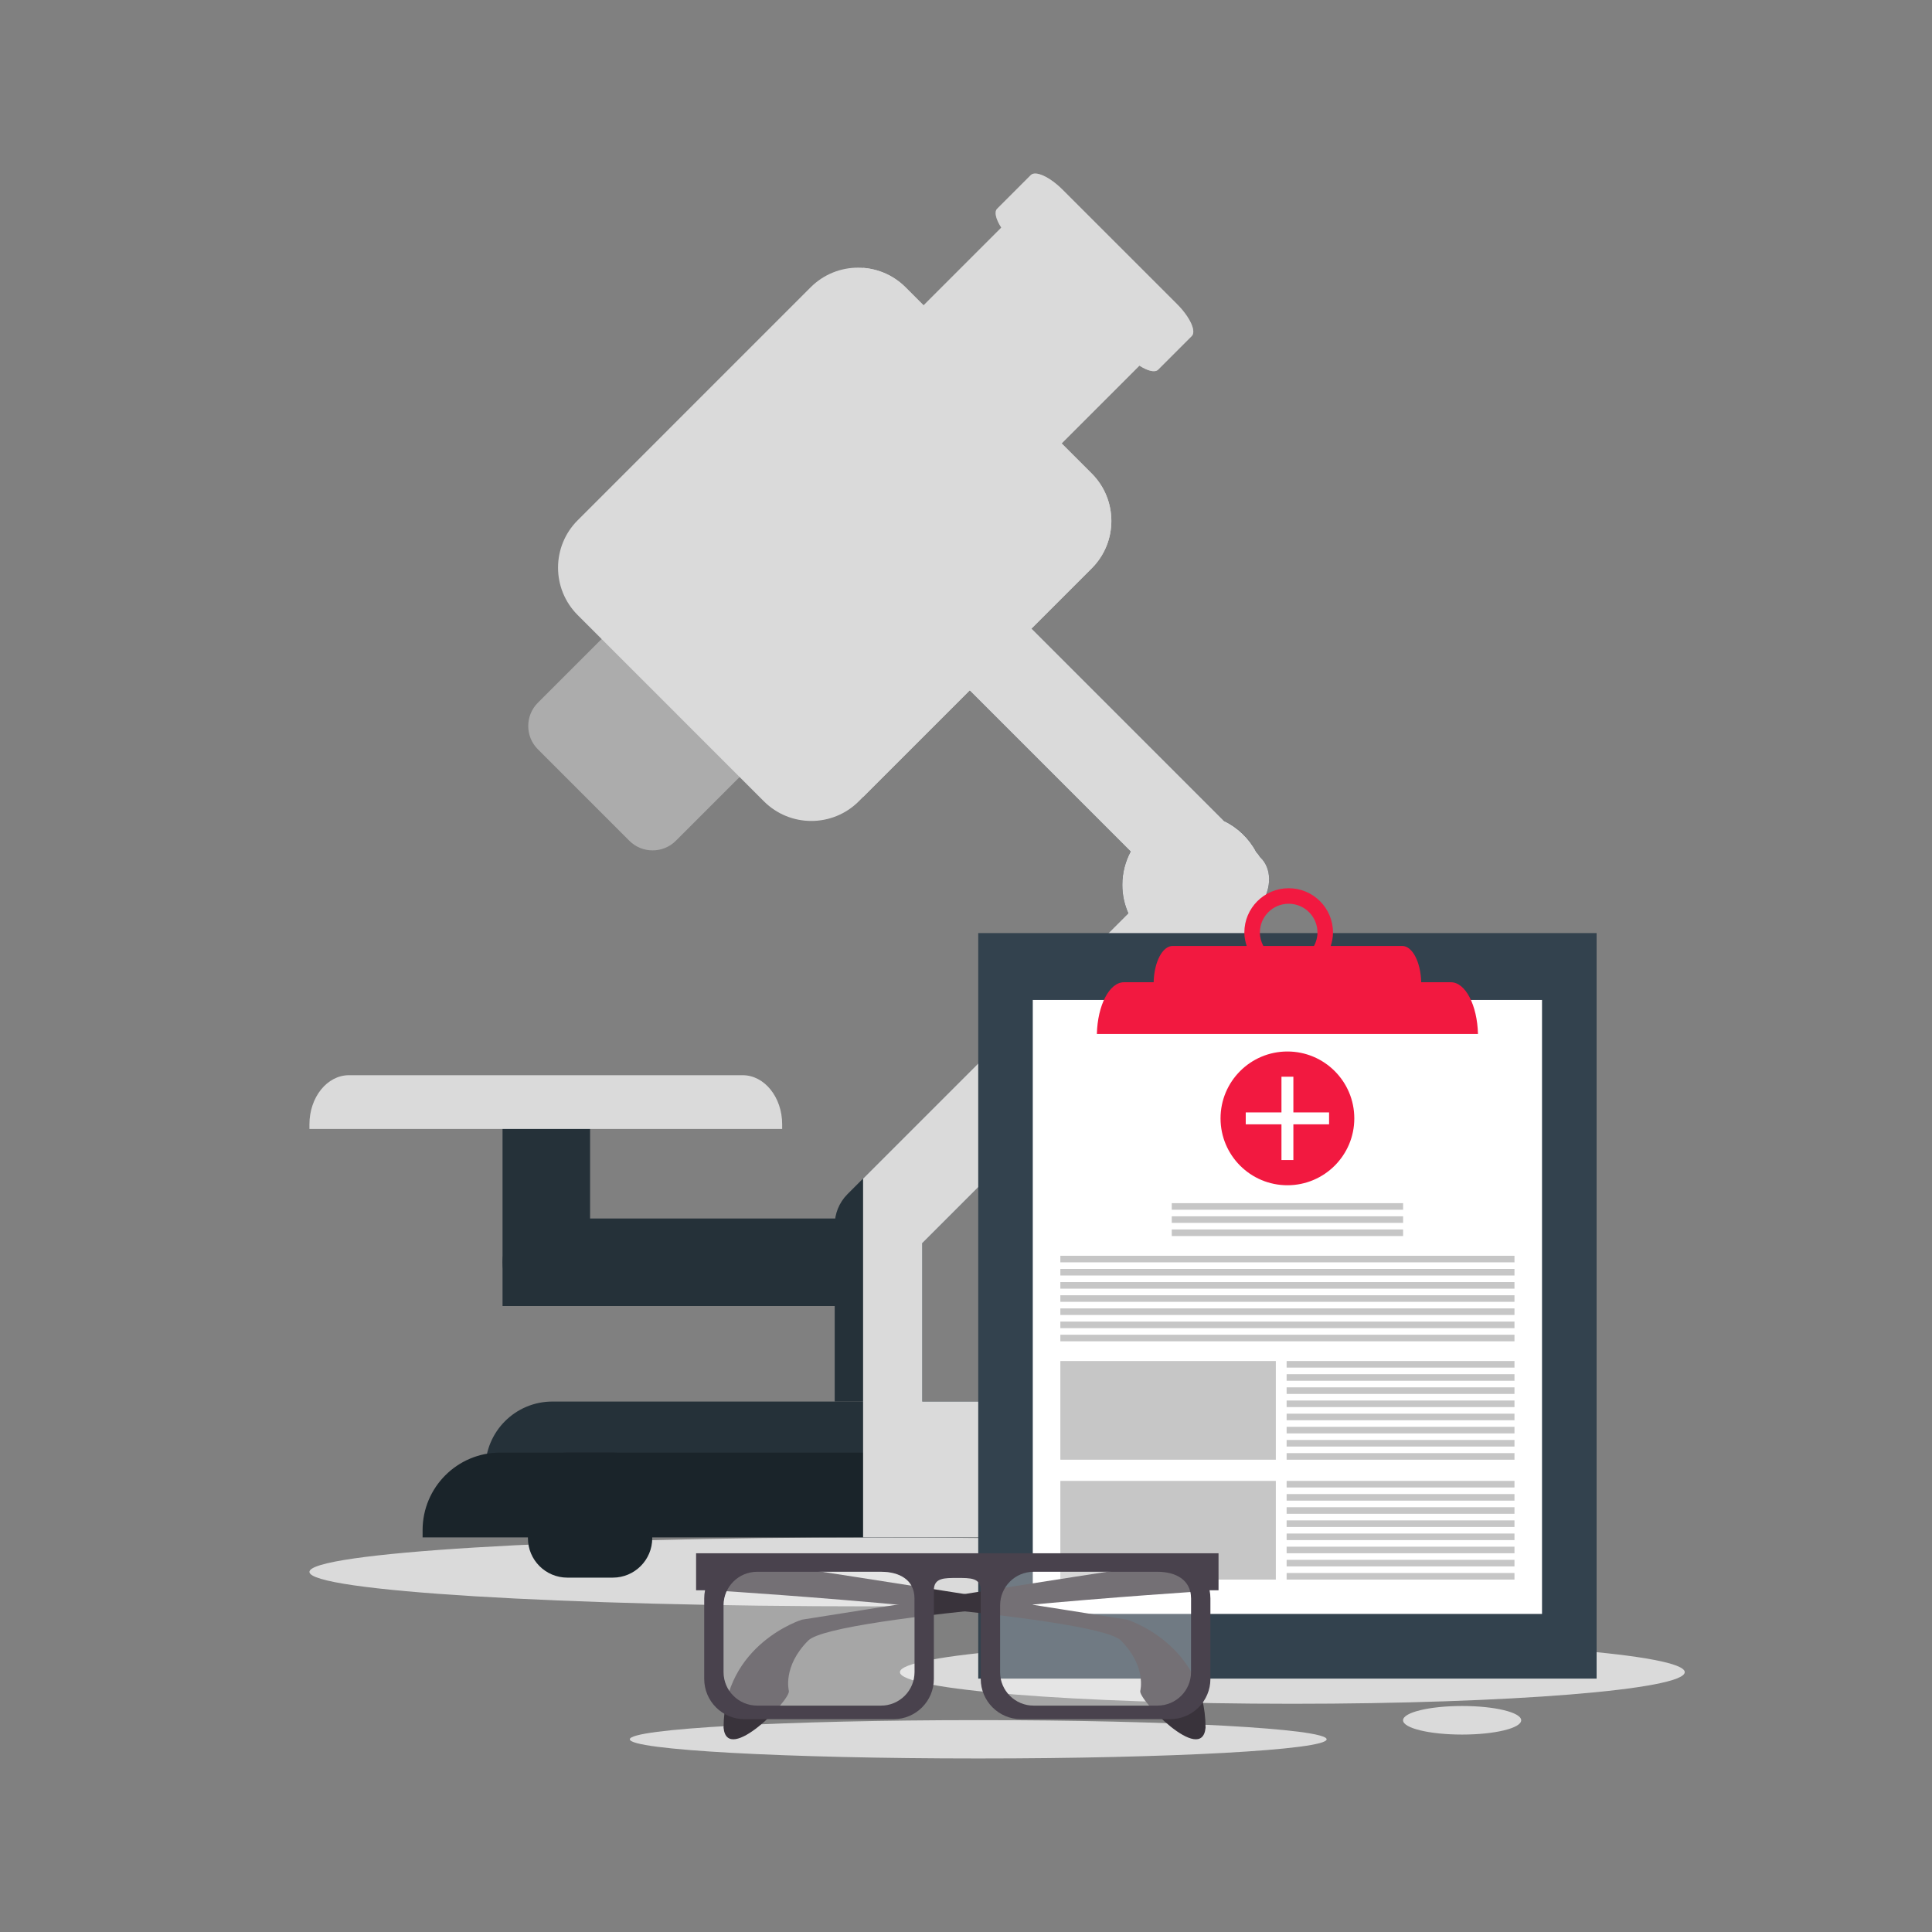 <svg xmlns="http://www.w3.org/2000/svg" xmlns:xlink="http://www.w3.org/1999/xlink" version="1.1" id="Capa_1" x="0px" y="0px" viewBox="0 0 425.2 425.2" style="enable-background:new 0 0 425.2 425.2;" xml:space="preserve">

<rect x="0" y="0" width="425.2" height="425.2" fill="#808080" stroke="none"/>

<g>
	<path style="fill:#DADADA;" d="M370.782,368.011c0,3.846-38.666,6.962-86.362,6.962c-47.699,0-86.364-3.116-86.364-6.962   c0-3.844,38.665-6.961,86.364-6.961C332.116,361.05,370.782,364.168,370.782,368.011z"/>
	<path style="fill:#DADADA;" d="M291.971,382.79c0,2.331-34.33,4.22-76.678,4.22c-42.348,0-76.68-1.889-76.68-4.22   c0-2.331,34.332-4.221,76.68-4.221C257.641,378.569,291.971,380.459,291.971,382.79z"/>
	<path style="fill:#DADADA;" d="M334.788,378.605c0,1.737-5.82,3.143-13,3.143c-7.179,0-13-1.406-13-3.143   c0-1.738,5.821-3.145,13-3.145C328.968,375.46,334.788,376.867,334.788,378.605z"/>
	<g>
		<g>
			<path style="fill:#DADADA;" d="M316.333,345.948c0,4.191-55.568,7.588-124.116,7.588c-68.546,0-124.116-3.397-124.116-7.588     c0-4.189,55.57-7.587,124.116-7.587C260.765,338.361,316.333,341.759,316.333,345.948z"/>
			<g>
				<g>
					<path style="fill:#ACACAC;" d="M143.552,129.484c2.831-2.828,7.421-2.828,10.249,0l20.124,20.125       c2.829,2.828,2.829,7.417,0,10.246l-25.173,25.177c-2.833,2.83-7.422,2.83-10.254,0l-20.121-20.124       c-2.829-2.83-2.829-7.419,0-10.247L143.552,129.484z"/>
					<path style="fill:#253139;" d="M275.999,186.957c3.762,3.761,3.762,9.861,0,13.624l-75.849,75.847       c-3.764,3.763-9.862,3.763-13.626,0l0,0c-3.759-3.759-3.759-9.86,0-13.623l75.851-75.848       C266.136,183.195,272.233,183.195,275.999,186.957L275.999,186.957z"/>
					<path style="fill:#253139;" d="M202.973,308.457v-35.625c0-5.324-4.313-9.638-9.634-9.638c-5.322,0-9.635,4.314-9.635,9.638       v35.625H202.973z"/>
					<path style="fill:#253139;" d="M155.861,268.174h-3.863h-31.763c-5.322,0-9.635,4.313-9.635,9.636       c0,5.316,4.313,9.63,9.635,9.63h31.763h3.863h31.762v-19.266H155.861z"/>
					<path style="fill:#253139;" d="M129.867,287.44v-40.125c0-5.318-4.315-9.632-9.632-9.632c-5.322,0-9.635,4.314-9.635,9.632       v40.125H129.867z"/>
					<path style="fill:#253139;" d="M275.999,200.926c-3.761,3.762-9.206,4.417-12.16,1.462l-59.555-59.551       c-2.953-2.958-2.299-8.4,1.464-12.163l0,0c3.76-3.762,9.204-4.417,12.159-1.465l59.555,59.557       C280.414,191.717,279.761,197.165,275.999,200.926L275.999,200.926z"/>
					<path style="fill:#DADADA;" d="M178.412,63.226c5.763-5.762,15.109-5.762,20.874,0l40.982,40.986       c5.764,5.763,5.764,15.109,0,20.871l-51.27,51.274c-5.767,5.762-15.111,5.762-20.878,0l-40.979-40.988       c-5.767-5.763-5.767-15.105,0-20.87L178.412,63.226z"/>
					<path style="fill:#DADADA;" d="M222.698,47.782c2.831-2.829,7.421-2.829,10.252,0l20.122,20.125       c2.829,2.83,2.829,7.418,0,10.248l-25.174,25.177c-2.831,2.828-7.42,2.828-10.253,0l-20.12-20.126       c-2.831-2.829-2.831-7.418,0-10.247L222.698,47.782z"/>
					<path style="fill:#ACACAC;" d="M222.692,52.953c-2.833-2.833-4.278-5.975-3.238-7.013l7.41-7.412       c1.043-1.042,4.183,0.409,7.012,3.239l25.178,25.171c2.829,2.835,4.278,5.973,3.235,7.014l-7.41,7.413       c-1.045,1.038-4.181-0.409-7.01-3.24L222.692,52.953z"/>
					<path style="fill:#253139;" d="M283.339,324.597v-1.379c0-8.152-6.609-14.761-14.764-14.761H121.578       c-8.155,0-14.76,6.609-14.76,14.761v1.379H283.339z"/>
					<path style="fill:#DADADA;" d="M172.142,248.462v-1.014c0-5.971-3.896-10.814-8.702-10.814H76.803       c-4.805,0-8.702,4.844-8.702,10.814v1.014H172.142z"/>
					<path style="fill:#1A242A;" d="M297.147,338.361v-1.599c0-9.426-7.642-17.072-17.069-17.072H110.077       c-9.43,0-17.071,7.646-17.071,17.072v1.599H297.147z"/>
					<g>
						<path style="fill:#1A242A;" d="M278.249,194.739c0,8.626-6.992,15.618-15.619,15.618c-8.63,0-15.625-6.991-15.625-15.618        c0-8.629,6.995-15.623,15.625-15.623C271.257,179.116,278.249,186.111,278.249,194.739z"/>
						<path style="fill:#253139;" d="M270.21,194.739c0,4.188-3.393,7.579-7.58,7.579c-4.188,0-7.583-3.391-7.583-7.579        c0-4.189,3.395-7.583,7.583-7.583C266.816,187.156,270.21,190.55,270.21,194.739z"/>
					</g>
					<path style="fill:#ACACAC;" d="M217.622,137.751c0,3.83-3.104,6.933-6.934,6.933c-3.833,0-6.936-3.104-6.936-6.933       c0-3.833,3.104-6.938,6.936-6.938C214.518,130.813,217.622,133.918,217.622,137.751z"/>
					<path style="fill:#1A242A;" d="M143.546,338.531c0,4.795-3.888,8.679-8.681,8.679h-9.996c-4.796,0-8.681-3.884-8.681-8.679       v-10.157c0-4.794,3.885-8.684,8.681-8.684h9.996c4.793,0,8.681,3.889,8.681,8.684V338.531z"/>
					<path style="fill:#1A242A;" d="M268.873,338.531c0,4.795-3.887,8.679-8.683,8.679h-9.992c-4.796,0-8.683-3.884-8.683-8.679       v-10.157c0-4.794,3.887-8.684,8.683-8.684h9.992c4.796,0,8.683,3.889,8.683,8.684V338.531z"/>
				</g>
				<path style="fill:#DADADA;" d="M282.962,319.953c-1.485-6.577-7.356-11.496-14.387-11.496h-65.603v-34.85l63.824-63.831      c5.313-1.464,9.478-5.663,10.905-10.991c2.171-3.477,2.189-7.593-0.24-10.017l-0.128-0.128c-0.264-0.418-0.564-0.816-0.898-1.2      c-1.568-2.957-4.059-5.34-7.088-6.791l-42.323-42.322l13.244-13.244c5.764-5.762,5.764-15.108,0-20.871l-6.625-6.626      l17.112-17.117c1.826,1.167,3.432,1.581,4.123,0.896l7.41-7.413c1.043-1.041-0.406-4.18-3.235-7.014l-25.178-25.171      c-2.829-2.83-5.969-4.281-7.012-3.239l-7.41,7.412c-0.693,0.693-0.264,2.323,0.924,4.165l-17.109,17.106l-3.982-3.985      c-2.604-2.599-5.935-4.017-9.334-4.271v116.447l23.448-23.448l35.442,35.441c-1.169,2.186-1.838,4.688-1.838,7.344      c0,2.231,0.478,4.349,1.32,6.266l-58.373,58.373v78.983h51.563v0.17c0,4.795,3.887,8.679,8.683,8.679h9.992      c4.796,0,8.683-3.884,8.683-8.679v-0.17h28.274v-1.599C297.147,328.32,291.015,321.328,282.962,319.953z"/>
			</g>
		</g>
		
	</g>
	<g>
		<rect x="215.292" y="205.356" style="fill:#33424E;" width="136.094" height="164.077"/>
		<rect x="227.298" y="220.074" style="fill:#FFFFFF;" width="112.075" height="135.124"/>
		<path style="fill: #f21940;" d="M319.313,216.175h-6.53c-0.109-4.444-1.935-7.989-4.191-7.989h-15.724    c0.302-0.935,0.501-1.913,0.501-2.947c0-5.39-4.36-9.755-9.753-9.755c-5.386,0-9.757,4.366-9.757,9.755    c0,1.033,0.212,2.012,0.508,2.947h-16.28c-2.256,0-4.082,3.545-4.191,7.989h-6.527c-3.21,0-5.807,5.047-5.968,11.379h83.874    C325.117,221.222,322.521,216.175,319.313,216.175z M277.278,205.239c0-3.503,2.835-6.341,6.337-6.341    c3.506,0,6.337,2.837,6.337,6.341c0,1.07-0.289,2.063-0.758,2.947h-11.158C277.564,207.302,277.278,206.309,277.278,205.239z"/>
		<path style="fill: #f21940;" d="M283.339,231.416c-8.13,0-14.719,6.59-14.719,14.719c0,8.127,6.588,14.718,14.719,14.718    c8.124,0,14.719-6.591,14.719-14.718C298.058,238.006,291.463,231.416,283.339,231.416z M292.508,247.446h-7.858v7.857h-2.622    v-7.857h-7.861v-2.623h7.861v-7.859h2.622v7.859h7.858V247.446z"/>
		<g>
			<g>
				<rect x="257.883" y="264.795" style="fill:#C6C6C6;" width="50.915" height="1.447"/>
				<rect x="257.883" y="267.691" style="fill:#C6C6C6;" width="50.915" height="1.447"/>
				<rect x="257.883" y="270.586" style="fill:#C6C6C6;" width="50.915" height="1.448"/>
			</g>
			<g>
				<rect x="233.366" y="276.375" style="fill:#C6C6C6;" width="99.946" height="1.448"/>
				<rect x="233.366" y="279.271" style="fill:#C6C6C6;" width="99.946" height="1.448"/>
				<rect x="233.366" y="282.167" style="fill:#C6C6C6;" width="99.946" height="1.447"/>
				<rect x="233.366" y="285.063" style="fill:#C6C6C6;" width="99.946" height="1.448"/>
				<rect x="233.366" y="287.957" style="fill:#C6C6C6;" width="99.946" height="1.45"/>
				<rect x="233.366" y="290.854" style="fill:#C6C6C6;" width="99.946" height="1.448"/>
				<rect x="233.366" y="293.749" style="fill:#C6C6C6;" width="99.946" height="1.448"/>
			</g>
			<g>
				<g>
					<rect x="283.165" y="299.54" style="fill:#C6C6C6;" width="50.147" height="1.448"/>
					<rect x="283.165" y="302.435" style="fill:#C6C6C6;" width="50.147" height="1.448"/>
					<rect x="283.165" y="305.331" style="fill:#C6C6C6;" width="50.147" height="1.449"/>
					<rect x="283.165" y="308.227" style="fill:#C6C6C6;" width="50.147" height="1.448"/>
					<rect x="283.165" y="311.124" style="fill:#C6C6C6;" width="50.147" height="1.447"/>
					<rect x="283.165" y="314.018" style="fill:#C6C6C6;" width="50.147" height="1.448"/>
				</g>
				<g>
					<rect x="283.165" y="316.913" style="fill:#C6C6C6;" width="50.147" height="1.447"/>
					<rect x="283.165" y="319.809" style="fill:#C6C6C6;" width="50.147" height="1.448"/>
				</g>
			</g>
			<g>
				<g>
					<rect x="283.165" y="325.921" style="fill:#C6C6C6;" width="50.147" height="1.447"/>
					<rect x="283.165" y="328.817" style="fill:#C6C6C6;" width="50.147" height="1.447"/>
					<rect x="283.165" y="331.712" style="fill:#C6C6C6;" width="50.147" height="1.447"/>
					<rect x="283.165" y="334.608" style="fill:#C6C6C6;" width="50.147" height="1.448"/>
					<rect x="283.165" y="337.503" style="fill:#C6C6C6;" width="50.147" height="1.447"/>
				</g>
				<g>
					<rect x="283.165" y="340.399" style="fill:#C6C6C6;" width="50.147" height="1.447"/>
					<rect x="283.165" y="343.294" style="fill:#C6C6C6;" width="50.147" height="1.446"/>
					<rect x="283.165" y="346.189" style="fill:#C6C6C6;" width="50.147" height="1.448"/>
				</g>
			</g>
			<rect x="233.366" y="299.54" style="fill:#C6C6C6;" width="47.421" height="21.717"/>
			<rect x="233.366" y="325.921" style="fill:#C6C6C6;" width="47.421" height="21.715"/>
		</g>
	</g>
	<g>
		<path style="fill:#39333B;" d="M265.323,342.719c-1.056-0.177-88.854,13.748-88.854,13.748s-17.167,5.359-17.223,23.774    c0.8,8.323,14.875-6.248,14.369-8.119c0,0-1.434-5.361,4.271-11.072c5.7-5.711,87.437-10.891,87.437-10.891V342.719z"/>
		<path style="fill:#39333B;" d="M159.247,342.719c1.053-0.177,88.854,13.748,88.854,13.748s17.167,5.359,17.223,23.774    c-0.8,8.323-14.876-6.248-14.369-8.119c0,0,1.434-5.361-4.268-11.072c-5.705-5.711-87.439-10.891-87.439-10.891V342.719z"/>
		<g>
			<path style="fill:#49424D;" d="M268.178,341.847H153.196v8.149h1.972c-0.12,0.58-0.183,1.182-0.183,1.799v17.706     c0,4.894,3.971,8.861,8.864,8.861h32.813c4.893,0,8.864-3.967,8.864-8.861v-19.505c0-2.775,2.314-2.714,5.161-2.714     c2.85,0,5.158-0.061,5.158,2.714v19.505c0,4.894,3.971,8.861,8.864,8.861h32.814c4.895,0,8.866-3.967,8.866-8.861v-17.706     c0-0.617-0.063-1.219-0.186-1.799h1.975V341.847z M201.265,368.008c0,4.069-3.303,7.366-7.369,7.366h-27.279     c-4.066,0-7.37-3.297-7.37-7.366v-14.719c0-4.069,3.303-7.367,7.37-7.367h27.279c4.066,0,7.369,1.804,7.369,5.874V368.008z      M262.125,368.008c0,4.069-3.304,7.366-7.37,7.366h-27.279c-4.064,0-7.37-3.297-7.37-7.366v-14.719     c0-4.069,3.306-7.367,7.37-7.367h27.279c4.066,0,7.37,1.804,7.37,5.874V368.008z"/>
			<path style="opacity:0.3;fill:#FFFFFF;" d="M201.265,368.008c0,4.069-3.303,7.366-7.369,7.366h-27.279     c-4.066,0-7.37-3.297-7.37-7.366v-14.719c0-4.069,3.303-7.367,7.37-7.367h27.279c4.066,0,7.369,1.804,7.369,5.874V368.008z"/>
			<path style="opacity:0.3;fill:#FFFFFF;" d="M262.125,368.008c0,4.069-3.304,7.366-7.37,7.366h-27.279     c-4.064,0-7.37-3.297-7.37-7.366v-14.719c0-4.069,3.306-7.367,7.37-7.367h27.279c4.066,0,7.37,1.804,7.37,5.874V368.008z"/>
		</g>
	</g>
	
</g>
</svg>
